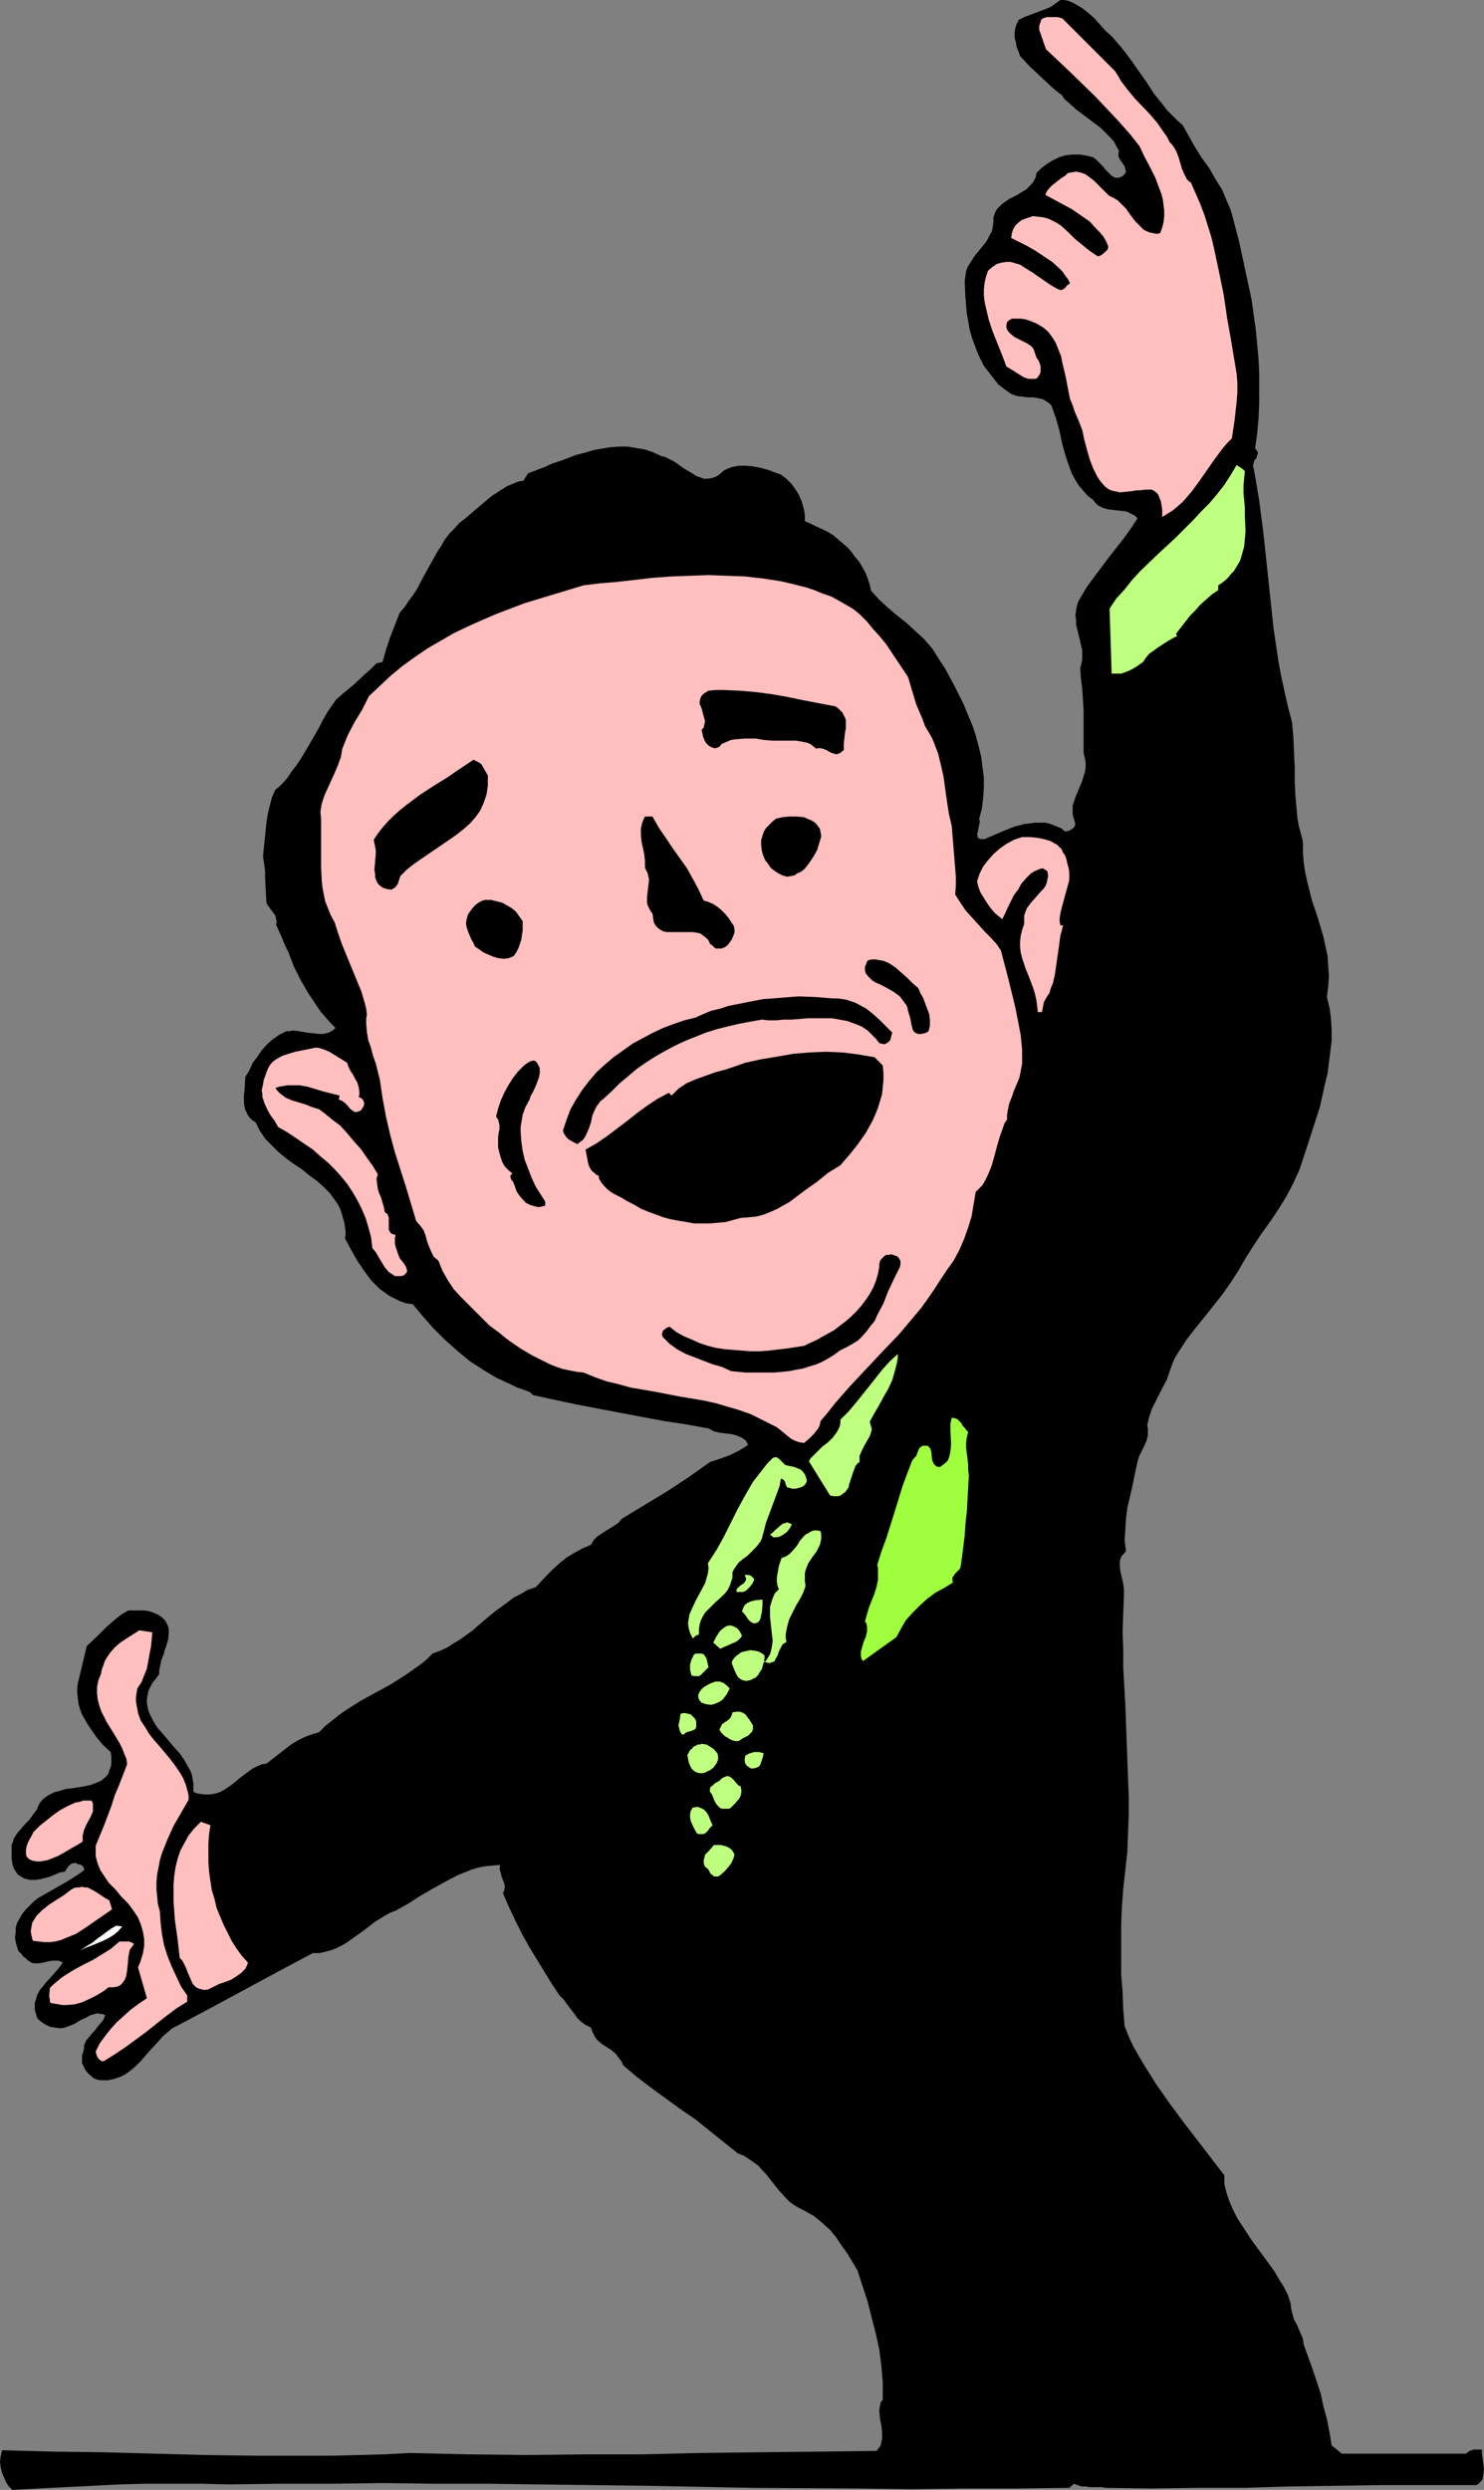 <?xml version="1.0" encoding="UTF-8" standalone="no"?>
<svg
   version="1.0"
   width="92.84mm"
   height="155.668mm"
   id="svg39"
   sodipodi:docname="Pointing 3.wmf"
   xmlns:inkscape="http://www.inkscape.org/namespaces/inkscape"
   xmlns:sodipodi="http://sodipodi.sourceforge.net/DTD/sodipodi-0.dtd"
   xmlns="http://www.w3.org/2000/svg"
   xmlns:svg="http://www.w3.org/2000/svg">
  <rect width="100%" height="100%" fill="#808080" stroke="none"/>
  <sodipodi:namedview
     id="namedview39"
     pagecolor="#ffffff"
     bordercolor="#000000"
     borderopacity="0.25"
     inkscape:showpageshadow="2"
     inkscape:pageopacity="0.0"
     inkscape:pagecheckerboard="0"
     inkscape:deskcolor="#d1d1d1"
     inkscape:document-units="mm" />
  <defs
     id="defs1">
    <pattern
       id="WMFhbasepattern"
       patternUnits="userSpaceOnUse"
       width="6"
       height="6"
       x="0"
       y="0" />
  </defs>
  <path
     style="fill:#000000;fill-opacity:1;fill-rule:evenodd;stroke:none"
     d="m 262.845,8.564 1.131,1.293 1.131,1.293 2.1,2.747 3.877,5.494 1.777,2.747 2.1,2.585 0.969,1.293 1.292,1.293 1.131,1.131 1.292,1.131 1.454,2.585 1.454,2.585 1.616,2.585 1.777,2.424 1.454,2.585 1.616,2.585 1.131,2.747 0.646,1.454 0.485,1.454 1.777,6.787 1.454,6.787 1.454,6.787 0.485,3.555 0.485,3.393 0.323,3.393 0.323,3.555 0.162,3.393 v 3.555 3.555 l -0.162,3.555 -0.323,3.555 -0.485,3.555 0.323,0.323 0.162,0.323 0.162,0.162 v 0.323 l -0.162,0.485 -0.162,0.646 -0.485,0.485 -0.162,0.646 -0.162,0.485 v 0.485 l 0.162,0.323 0.646,3.717 0.646,3.878 0.969,7.433 0.808,7.595 0.808,7.595 0.808,7.595 1.131,7.595 0.646,3.555 0.808,3.717 0.808,3.555 0.969,3.717 0.162,1.778 0.162,1.778 0.162,3.717 0.162,3.393 v 3.393 l 0.162,3.393 0.323,3.555 0.162,1.778 0.323,1.778 0.485,1.778 0.485,1.939 v 2.424 l 0.162,2.262 0.323,2.262 0.485,2.262 1.131,4.525 1.454,4.363 1.292,4.363 0.485,2.262 0.485,2.262 0.162,2.424 0.162,2.262 -0.162,2.424 -0.323,2.585 0.646,2.585 0.323,2.585 0.162,2.585 v 2.585 l -0.323,2.585 -0.323,2.585 -0.323,2.585 -0.646,2.585 -1.131,5.171 -1.616,5.009 -1.616,5.009 -0.808,2.424 -0.808,2.424 -1.454,3.232 -1.616,3.07 -1.777,2.909 -1.939,2.909 -2.1,2.909 -1.939,2.909 -1.939,3.07 -1.777,3.07 -1.777,2.747 -1.939,2.747 -4.362,5.494 -2.1,2.585 -2.1,2.747 -1.777,2.747 -0.808,1.293 -0.646,1.454 -0.646,1.778 -0.646,1.939 -1.777,3.393 -0.808,1.616 -0.969,1.939 -0.646,1.939 -0.485,1.939 0.162,0.646 v 0.646 1.131 l -0.323,1.293 -0.485,1.131 -1.292,2.585 -0.323,1.131 -0.323,1.454 -0.485,2.262 -0.485,2.424 -1.131,4.848 -0.323,2.585 -0.162,2.585 -0.162,2.585 0.162,1.131 0.162,1.293 -0.485,0.646 -0.485,0.485 -0.323,0.646 -0.162,0.646 v 0.646 0.646 l 0.162,1.293 0.323,1.293 0.323,1.454 0.162,1.293 v 1.454 l -0.162,4.201 -0.162,4.363 0.162,4.201 v 4.363 l 0.485,8.564 0.323,8.726 0.323,8.726 0.162,4.363 v 4.363 l -0.162,4.363 -0.162,4.363 -0.485,4.363 -0.485,4.363 -0.323,4.363 -0.162,4.04 v 4.04 3.878 4.04 l 0.323,3.878 0.162,4.201 0.323,4.04 0.969,2.424 1.131,2.424 1.292,2.262 1.454,2.424 2.746,4.363 3.069,4.363 3.231,4.363 3.231,4.201 6.462,8.403 v 2.101 l 0.485,1.939 0.646,1.939 0.808,1.939 0.969,1.939 1.131,1.778 2.423,3.717 2.746,3.717 2.585,3.555 1.131,1.939 1.131,1.778 0.969,1.939 0.646,1.939 0.162,1.454 0.323,1.293 0.323,1.131 0.646,1.131 0.969,2.262 0.485,1.131 0.162,1.293 2.1,5.817 1.939,5.817 0.646,3.07 0.808,2.909 0.646,3.232 0.485,3.07 2.423,1.939 h 29.402 l 0.323,-0.323 0.485,-0.323 0.969,-0.323 h 0.969 0.969 v 0.97 l 0.162,1.131 0.323,2.585 -0.162,1.131 -0.162,1.131 -0.323,0.485 -0.323,0.323 -0.323,0.323 -0.485,0.323 h -11.309 -10.986 l -21.971,0.323 -10.824,0.323 h -10.824 l -10.824,0.162 -10.986,-0.162 -0.808,-0.162 h -0.969 -1.939 l -0.969,-0.162 h -0.969 l -0.969,-0.323 -0.808,-0.323 -1.131,0.97 -12.278,0.162 h -12.44 l -12.44,0.162 -12.601,-0.162 -25.041,-0.162 -25.202,-0.485 -25.041,-0.323 -12.44,-0.162 h -12.44 l -12.278,-0.162 -12.278,0.162 H 66.236 l -12.116,0.162 -6.624,-0.162 H 40.873 34.411 L 28.11,587.061 15.347,587.707 2.908,588.353 2.1,587.545 1.454,586.576 0.969,585.445 0.485,584.313 0.162,583.021 0,581.728 l 0.162,-1.293 0.323,-1.454 12.278,0.323 12.116,0.162 23.748,0.646 11.955,0.162 h 11.955 5.977 l 6.139,-0.162 6.139,-0.162 6.139,-0.323 13.732,0.323 13.732,0.162 13.732,-0.162 h 13.57 l 13.732,-0.323 13.732,-0.162 14.055,-0.162 14.055,-0.162 0.485,-0.646 0.485,-0.646 0.162,-0.808 0.162,-0.808 v -0.646 -0.808 l -0.162,-1.616 -0.323,-1.616 -0.162,-1.616 v -0.808 l 0.162,-0.646 0.162,-0.808 0.485,-0.646 v -2.101 -1.939 l -0.323,-3.878 -0.485,-3.878 -0.808,-3.717 -0.969,-3.717 -0.969,-3.878 -2.423,-7.433 -2.423,-4.04 -1.292,-1.778 -1.292,-1.939 -1.454,-1.778 -1.777,-1.616 -0.969,-0.808 -0.969,-0.808 -1.131,-0.646 -1.131,-0.646 -1.292,-0.646 -1.131,-0.646 -1.131,-0.808 -0.969,-0.97 -1.616,-1.778 -3.069,-3.878 -0.969,-0.97 -0.808,-0.97 -1.131,-0.808 -1.131,-0.808 -1.292,-0.808 -1.292,-0.485 -3.231,-2.585 -3.231,-2.585 -3.393,-2.747 -3.554,-2.424 -7.108,-5.171 -3.393,-2.585 -3.231,-2.747 -0.323,-0.808 -0.485,-0.646 -0.485,-0.646 -0.485,-0.646 -0.969,-0.808 -2.262,-1.454 -1.131,-0.97 -0.485,-0.646 -0.323,-0.646 -0.323,-0.646 -0.323,-0.97 -0.646,-0.323 -0.646,-0.323 -1.131,-0.808 -0.808,-0.808 -0.808,-1.131 -1.616,-2.101 -0.808,-1.131 -0.969,-0.97 -1.939,-2.909 -1.777,-2.909 -1.777,-2.909 -1.777,-2.909 -1.616,-2.909 -1.616,-3.232 -1.454,-3.07 -1.454,-3.393 0.323,-0.485 v -0.323 l 0.162,-0.646 -0.162,-0.808 -0.646,-1.616 -0.162,-0.808 -0.323,-0.97 0.162,-0.97 -1.777,0.162 -1.777,0.162 -1.616,0.323 -1.616,0.485 -1.616,0.646 -1.616,0.646 -3.069,1.616 -2.908,1.616 -3.069,1.778 -2.746,1.778 -2.908,1.616 -1.292,0.485 -1.131,0.646 -2.423,1.454 -2.262,1.778 -2.262,1.616 -2.262,1.616 -1.131,0.646 -1.292,0.646 -1.292,0.485 -1.292,0.323 -1.292,0.323 h -1.616 l -7.916,4.201 -8.078,4.363 -8.078,4.363 -7.916,4.201 -1.292,0.646 -1.131,0.97 -1.131,0.97 -0.969,1.131 -2.1,2.262 -2.1,2.424 -1.131,1.131 -1.131,0.97 -1.292,0.97 -1.292,0.646 -1.454,0.485 -1.454,0.323 h -0.808 -0.808 l -0.969,-0.162 -0.808,-0.323 -1.292,-1.131 -0.646,-0.808 -0.323,-0.646 -0.485,-0.97 v -0.808 -0.97 l 0.323,-0.97 0.162,-0.808 v -0.646 l 0.485,-1.131 0.808,-0.97 0.808,-0.97 0.485,-0.485 0.323,-0.485 0.808,-0.97 0.808,-0.97 0.485,-1.131 -0.646,-0.323 h -0.646 l -0.485,-0.162 -0.646,0.162 -1.131,0.323 -1.131,0.646 -1.131,0.485 -1.292,0.808 -1.131,0.485 -1.292,0.485 -1.131,0.162 -1.131,-0.162 -1.131,-0.162 -1.131,-0.485 -0.969,-0.646 -0.808,-0.646 -0.323,-0.485 -0.162,-0.646 -0.162,-0.485 -0.162,-0.646 v -0.97 -0.808 l 0.323,-0.808 0.162,-0.808 0.808,-1.454 0.969,-1.131 0.485,-0.646 0.646,-0.646 1.131,-1.293 1.131,-1.293 0.969,-1.293 -0.646,-0.323 -0.485,-0.162 h -0.485 -0.646 l -1.131,0.162 -1.292,0.323 -1.131,0.162 H 8.562 7.916 l -0.485,-0.162 -0.485,-0.323 -0.485,-0.323 -0.485,-0.485 -0.485,-0.323 -0.323,-0.485 -0.808,-0.808 -0.323,-0.97 -0.323,-1.131 -0.162,-1.131 0.162,-1.131 v -1.131 l 0.323,-1.131 0.646,-1.131 0.646,-1.131 0.808,-0.97 0.808,-0.808 0.969,-0.97 0.969,-0.808 2.262,-1.293 2.262,-1.293 2.262,-1.293 2.1,-1.293 2.1,-1.454 v -0.485 l -0.162,-0.323 -0.485,-0.485 -0.808,-0.162 -0.646,-0.323 -0.485,0.162 h -0.323 l -0.646,0.485 -0.485,0.646 -0.485,0.808 -1.131,0.162 -2.262,0.97 -1.131,0.323 -1.292,0.323 -1.131,0.162 H 7.108 L 6.462,444.052 5.816,443.891 5.17,443.568 4.685,443.244 4.2,442.921 3.877,442.436 3.231,441.467 2.908,440.336 2.746,439.205 v -1.131 -2.101 l 0.323,-0.808 0.162,-0.646 0.808,-1.293 0.969,-1.131 0.969,-1.131 0.969,-0.97 0.808,-1.131 0.969,-1.293 0.323,-0.808 0.323,-0.646 0.485,-0.646 0.485,-0.485 1.131,-0.808 1.292,-0.646 1.292,-0.323 1.454,-0.485 1.616,-0.162 2.908,-0.485 1.454,-0.323 1.292,-0.485 1.131,-0.485 0.969,-0.808 0.485,-0.485 0.323,-0.485 0.162,-0.646 0.323,-0.808 0.162,-0.646 v -0.97 -0.97 l -0.162,-0.97 -1.777,-1.616 -1.616,-1.939 -1.454,-2.101 -0.646,-0.97 -0.646,-1.131 -0.646,-1.131 -0.485,-1.293 -0.323,-1.131 -0.162,-1.293 -0.162,-1.293 v -1.131 l 0.162,-1.293 0.323,-1.293 1.777,-7.433 2.423,-2.262 2.262,-2.262 2.423,-2.101 1.292,-0.97 1.454,-0.808 h 1.131 1.292 1.292 l 1.131,0.162 0.969,0.323 1.131,0.485 0.969,0.646 0.808,0.808 0.323,0.646 0.323,0.646 0.162,0.808 v 0.808 l -0.162,1.616 -0.485,1.616 -0.323,0.808 -0.162,0.808 -0.646,1.616 -0.323,1.616 -0.162,0.808 v 0.808 l -0.808,1.131 -0.808,0.97 -0.485,0.97 -0.485,0.97 -0.162,0.97 -0.162,0.97 v 0.808 l 0.162,0.97 0.162,0.808 0.323,0.808 0.808,1.616 0.969,1.616 1.292,1.454 2.585,3.07 1.454,1.616 1.131,1.616 0.969,1.778 0.485,0.808 0.323,0.97 0.162,0.97 0.162,0.97 v 0.97 0.97 l 0.646,0.323 0.646,0.162 1.292,0.162 h 1.292 l 1.131,-0.162 1.131,-0.323 0.969,-0.485 0.969,-0.646 0.969,-0.646 1.939,-1.616 1.939,-1.454 1.131,-0.808 0.969,-0.485 1.131,-0.485 1.131,-0.162 2.908,-2.262 1.454,-1.131 1.454,-1.131 1.616,-0.97 1.616,-0.808 1.777,-0.646 1.616,-0.485 1.454,-1.454 1.616,-1.293 1.616,-1.293 1.616,-1.131 3.554,-2.262 3.554,-1.939 3.554,-1.939 3.554,-2.262 1.616,-1.131 1.616,-1.131 1.616,-1.293 1.454,-1.454 1.777,-0.646 1.777,-0.808 1.454,-0.97 1.616,-0.97 2.908,-2.101 2.585,-2.262 2.746,-2.262 2.908,-2.101 1.454,-1.131 1.616,-0.808 1.616,-0.97 1.939,-0.646 2.746,-2.909 1.454,-1.454 1.616,-1.454 1.616,-1.293 1.939,-1.131 1.777,-0.97 1.939,-0.808 0.646,-1.131 0.808,-0.808 0.969,-0.646 0.969,-0.646 2.1,-1.293 0.969,-0.646 0.808,-0.97 5.331,-3.232 5.331,-3.232 5.17,-3.393 5.008,-3.555 2.423,-0.808 2.262,-0.808 2.262,-1.131 2.1,-1.293 -0.323,-0.646 -0.323,-0.485 -0.485,-0.323 -0.485,-0.323 -1.131,-0.485 -1.292,-0.323 -1.454,-0.162 -1.292,-0.162 -1.292,-0.323 -0.646,-0.323 -0.485,-0.323 -5.331,-0.97 -5.331,-0.808 -10.339,-1.939 -10.178,-1.939 -5.331,-1.131 -5.17,-1.131 -0.485,-0.485 -0.485,-0.323 -1.292,-0.485 -1.454,-0.485 -0.646,-0.323 -0.646,-0.323 -1.777,-0.808 -1.777,-0.808 -1.616,-0.97 -1.616,-0.97 -3.231,-2.101 -2.908,-2.424 -2.908,-2.585 -2.746,-2.747 -2.423,-2.747 -2.423,-2.909 -1.454,-0.162 -1.454,-0.485 -1.292,-0.646 -1.292,-0.646 -1.131,-0.808 -1.131,-0.808 -1.131,-1.131 -0.969,-0.97 -1.777,-2.424 -1.616,-2.424 -1.454,-2.585 -1.292,-2.424 0.162,-1.293 -0.162,-1.293 -0.162,-1.131 -0.323,-1.131 -0.323,-1.131 -0.323,-0.97 -0.485,-0.97 -0.646,-0.97 -1.292,-1.778 -1.454,-1.454 -1.616,-1.454 -1.777,-1.293 -1.777,-1.454 -1.939,-1.293 -1.777,-1.293 -1.777,-1.454 -1.616,-1.616 -1.616,-1.616 -1.292,-1.939 -0.485,-0.97 -0.485,-0.97 -0.808,-0.485 -0.485,-0.485 -0.485,-0.646 -0.323,-0.646 -0.323,-0.646 -0.162,-0.646 -0.162,-1.293 v -1.454 l 0.162,-1.293 0.162,-3.07 0.969,-1.616 0.808,-1.778 1.131,-1.454 0.969,-1.454 1.292,-1.454 1.292,-1.131 1.616,-1.131 1.616,-0.808 h 0.808 l 0.646,-0.162 1.616,0.162 1.777,0.323 1.616,0.162 1.454,0.162 h 0.808 l 0.646,-0.162 0.646,-0.162 0.646,-0.323 0.485,-0.323 0.485,-0.485 -1.292,-1.293 -1.131,-1.293 -1.131,-1.293 -0.969,-1.454 -1.939,-2.909 -1.777,-3.07 -1.616,-3.232 -1.292,-3.393 -0.808,-1.616 -0.646,-1.616 -1.454,-3.232 0.162,-0.646 -0.162,-0.808 -0.162,-0.646 -0.323,-0.485 -0.485,-0.646 -0.485,-0.646 -0.485,-0.646 -0.323,-0.646 -0.162,-3.07 -0.162,-2.909 v -1.454 l -0.162,-1.293 -0.162,-1.131 -0.162,-1.131 0.808,-7.918 0.323,-2.101 0.485,-1.939 0.485,-1.939 0.808,-1.778 0.969,-0.808 0.969,-0.97 0.969,-1.131 0.969,-1.454 1.131,-1.454 0.969,-1.454 1.939,-3.232 1.777,-3.07 0.808,-1.454 0.646,-1.293 0.646,-1.131 0.646,-1.131 0.485,-0.646 0.162,-0.323 0.162,-0.162 1.131,-1.616 1.454,-1.293 2.746,-2.262 2.585,-2.424 1.454,-1.293 1.292,-1.293 1.454,-0.323 0.808,-2.909 0.969,-2.909 2.262,-5.817 1.131,-1.293 0.969,-1.454 0.969,-1.293 0.969,-1.454 1.616,-3.07 1.616,-2.909 1.616,-2.909 0.969,-1.454 0.808,-1.454 1.131,-1.454 1.131,-1.131 1.131,-1.293 1.454,-1.131 3.231,-2.747 3.069,-2.585 1.777,-1.131 1.777,-1.131 1.939,-0.808 0.808,-0.323 1.131,-0.162 1.131,-1.778 3.877,-1.454 1.777,-0.808 1.939,-0.646 3.877,-1.454 1.939,-0.485 2.1,-0.646 1.939,-0.323 1.939,-0.323 2.1,-0.162 h 1.939 l 2.1,0.323 1.939,0.323 1.939,0.646 2.1,0.97 0.808,0.162 0.969,0.485 0.969,0.485 0.808,0.485 1.777,1.293 1.939,1.131 0.969,0.646 0.969,0.323 0.808,0.323 h 0.969 l 0.969,-0.162 0.969,-0.323 0.969,-0.646 0.485,-0.485 0.646,-0.485 0.808,-0.323 0.808,-0.323 0.808,-0.162 0.808,-0.162 h 1.777 l 1.616,0.162 1.777,0.323 1.777,0.485 3.069,1.131 1.292,0.97 1.131,1.131 0.969,1.293 0.808,1.293 0.646,1.454 0.485,1.616 0.323,1.616 v 1.616 l 1.454,0.646 1.292,0.646 1.454,0.646 1.292,0.646 1.292,0.808 1.131,0.97 1.131,0.97 1.131,0.97 0.969,1.131 0.808,1.131 0.969,1.131 0.646,1.131 0.808,1.454 0.485,1.293 0.485,1.454 0.323,1.454 1.939,2.101 2.1,1.939 2.1,1.778 2.262,1.778 2.1,1.939 2.1,1.939 0.969,1.131 0.969,1.131 0.808,1.293 0.808,1.293 1.292,1.939 1.131,2.101 1.131,2.101 1.131,2.262 1.131,2.262 0.969,2.424 0.969,2.262 0.808,2.424 0.646,2.424 0.646,2.585 0.323,2.424 0.323,2.585 v 2.424 l -0.162,2.424 -0.323,2.585 -0.646,2.424 0.162,0.323 v 0.323 l -0.162,0.808 -0.162,0.808 -0.162,0.808 -0.162,0.646 0.162,0.323 v 0.323 l 0.323,0.162 0.323,0.162 h 0.323 0.646 l 2.262,-0.97 2.262,-0.97 2.423,-0.97 2.423,-0.646 1.292,-0.162 1.292,-0.162 h 1.131 1.292 l 1.292,0.323 1.131,0.485 1.292,0.485 0.969,0.808 0.808,-0.162 0.646,-0.323 0.646,-0.485 0.162,-0.323 0.162,-0.485 -0.323,-1.131 -0.323,-1.131 v -0.97 -1.131 l 0.323,-0.97 0.323,-0.97 0.808,-1.939 0.808,-1.939 0.323,-1.131 0.323,-0.97 0.162,-1.131 v -1.131 l -0.162,-0.97 -0.323,-1.293 v -2.424 -2.585 -5.171 l -0.323,-5.009 -0.323,-2.585 -0.162,-2.262 0.323,-1.131 0.162,-0.97 v -1.131 -0.97 l -0.485,-2.101 -0.969,-4.04 v -1.131 l -0.162,-0.97 0.162,-1.131 0.162,-0.97 0.323,-1.131 0.646,-1.131 1.454,-2.424 1.777,-2.424 3.393,-4.525 3.554,-4.525 1.616,-2.262 1.616,-2.424 -0.646,-0.646 -0.646,-0.323 -0.646,-0.323 -0.646,-0.323 -1.292,-0.162 -2.908,-0.323 -1.292,-0.323 -0.646,-0.323 -0.646,-0.323 -0.646,-0.646 -0.485,-0.646 -1.292,-0.97 -1.131,-1.293 -0.969,-1.131 -0.808,-1.293 -0.808,-1.454 -0.485,-1.293 -0.969,-2.747 -0.808,-2.909 -0.323,-1.454 -0.323,-1.616 -0.808,-2.909 -1.131,-3.232 -0.485,-0.485 -0.485,-0.323 -0.485,-0.323 -0.485,-0.323 -1.292,-0.323 -1.131,-0.162 h -1.292 l -1.292,-0.162 -1.292,-0.162 -1.292,-0.485 -1.616,-1.131 -1.454,-1.131 -1.131,-1.454 -1.131,-1.454 -1.131,-1.454 -0.808,-1.616 -0.808,-1.778 -0.646,-1.778 -0.646,-1.778 -0.485,-1.778 -0.323,-1.939 -0.323,-1.778 -0.323,-3.878 -0.162,-3.717 0.162,-1.131 0.162,-1.131 0.323,-0.97 0.485,-0.808 1.131,-1.778 2.746,-3.393 0.485,-0.808 0.485,-0.97 0.485,-0.808 0.162,-0.97 0.162,-1.131 v -1.131 l 0.323,-0.97 0.485,-0.97 0.646,-0.646 0.646,-0.646 1.616,-1.131 1.616,-0.808 1.616,-0.97 0.808,-0.485 0.646,-0.646 0.646,-0.646 0.485,-0.646 0.485,-0.97 0.162,-0.97 1.131,-1.131 1.292,-0.97 1.292,-0.808 1.616,-0.808 1.616,-0.485 1.616,-0.162 h 1.777 l 1.777,0.323 0.646,0.162 0.646,0.162 0.646,0.485 0.485,0.485 1.131,1.131 0.485,0.646 0.646,0.646 0.485,0.485 0.485,0.485 0.485,0.323 0.646,0.162 h 0.485 l 0.485,-0.162 0.646,-0.323 0.646,-0.808 -0.162,-0.808 -0.162,-0.646 -0.808,-1.131 -0.323,-0.485 -0.323,-0.646 v -0.646 -0.323 l 0.162,-0.323 -0.646,-1.131 -0.485,-0.97 -0.808,-0.97 -0.808,-0.808 -1.616,-1.616 -1.939,-1.454 -1.939,-1.454 -1.939,-1.454 -1.777,-1.616 -0.969,-0.808 -0.646,-0.97 -1.292,-0.97 -1.292,-1.131 -2.423,-2.262 -2.585,-2.424 -2.262,-2.424 -0.323,-0.97 -0.485,-1.131 -0.162,-1.131 -0.323,-1.131 V 7.756 l 0.162,-1.131 0.323,-0.97 0.485,-0.97 1.292,-0.646 2.585,-0.97 1.292,-0.485 1.292,-0.485 1.131,-0.485 1.131,-0.808 L 250.729,0 h 0.808 l 0.969,0.162 0.808,0.323 0.969,0.485 1.616,0.97 1.454,1.131 1.454,1.293 1.292,1.454 1.292,1.454 z"
     id="path1" />
  <path
     style="fill:#ffbfbf;fill-opacity:1;fill-rule:evenodd;stroke:none"
     d="m 263.653,16.805 0.808,1.293 0.646,1.131 1.616,2.101 1.616,1.939 3.554,3.717 1.777,2.101 1.454,2.101 0.808,1.131 0.646,1.293 0.485,0.485 0.485,0.646 0.646,1.131 0.485,1.293 0.808,2.747 0.485,1.131 0.646,1.293 0.485,0.485 0.485,0.323 1.131,2.585 1.131,2.585 0.969,2.585 0.808,2.585 0.808,2.585 0.646,2.747 1.131,5.333 1.131,5.494 0.808,5.494 0.969,5.494 0.969,5.817 0.323,1.939 0.162,2.101 v 2.262 l -0.162,2.101 -0.485,4.363 -0.646,4.363 -1.131,1.131 -0.969,1.131 -1.939,2.585 -3.716,5.333 -1.777,2.424 -1.131,1.293 -0.969,1.131 -1.131,0.97 -1.131,0.97 -1.292,0.808 -1.292,0.808 v -1.778 l -0.162,-0.97 -0.162,-0.97 -0.323,-0.808 -0.323,-0.808 -0.646,-0.646 -0.808,-0.485 h -1.454 l -1.454,0.162 h -0.808 l -0.808,0.162 -1.454,0.162 -1.616,0.162 -0.646,-0.162 -0.808,-0.162 -0.646,-0.162 -0.646,-0.323 -0.646,-0.485 -0.485,-0.485 -0.808,-0.97 -0.646,-0.97 -0.485,-0.97 -0.485,-0.97 -0.808,-2.101 -0.646,-2.262 -0.646,-2.424 -0.485,-2.262 -0.808,-2.101 -0.969,-2.262 -0.485,-1.454 -0.646,-1.616 -0.646,-3.232 -0.323,-1.778 -0.808,-3.393 -0.323,-1.616 -0.646,-1.616 -0.646,-1.616 -0.808,-1.293 -0.969,-1.293 -1.131,-0.97 -0.808,-0.485 -0.808,-0.485 -0.808,-0.323 -0.808,-0.323 -0.969,-0.323 -1.131,-0.162 h -1.292 -0.646 l -0.485,0.162 -0.485,0.323 -0.323,0.323 -0.162,0.646 v 0.646 l 0.162,0.485 0.323,0.485 0.646,0.646 0.808,0.646 0.969,0.485 0.969,0.485 0.969,0.485 0.969,0.646 0.323,0.323 0.323,0.485 0.323,0.97 0.323,0.97 0.485,0.646 0.323,0.808 0.162,0.646 v 0.808 0.485 l -0.162,0.485 -0.323,0.485 -0.323,0.485 -0.485,0.162 h -0.646 -0.969 l -0.969,-0.323 -0.808,-0.485 -1.777,-1.131 -0.808,-0.485 -0.808,-0.485 -0.969,-2.585 -2.262,-5.656 -0.969,-2.909 -0.646,-2.747 -0.323,-1.454 -0.162,-1.454 v -1.454 l 0.162,-1.454 0.323,-1.454 0.485,-1.454 1.131,-0.97 0.969,-0.646 1.131,-0.323 1.131,-0.162 h 0.969 l 1.131,0.323 1.131,0.323 0.969,0.646 2.1,1.293 1.131,0.808 0.969,0.646 2.1,1.454 1.131,0.646 0.969,0.485 h 0.485 l 0.323,-0.162 0.485,-0.323 0.485,-0.646 0.323,-0.162 0.323,-0.323 -0.485,-0.97 -0.646,-0.808 -0.646,-0.97 -0.808,-0.808 -1.616,-1.454 -1.939,-1.293 -1.939,-1.293 -1.939,-1.131 -1.939,-0.97 -1.939,-0.97 0.162,-1.131 0.323,-0.97 0.485,-0.808 0.646,-0.646 0.808,-0.646 0.808,-0.323 0.969,-0.323 0.969,-0.323 1.292,0.162 1.292,0.162 1.131,0.323 0.969,0.485 0.969,0.485 0.969,0.646 1.616,1.454 1.616,1.616 1.777,1.454 1.777,1.454 0.969,0.646 0.969,0.646 0.485,-0.162 0.323,-0.162 0.808,-0.646 0.646,-0.646 0.162,-0.485 v -0.323 l -0.485,-1.131 -0.646,-1.131 -0.808,-0.97 -0.808,-0.808 -1.616,-1.778 -2.1,-1.454 -2.1,-1.454 -2.1,-1.131 -4.2,-2.262 0.323,-0.808 0.646,-0.808 0.646,-0.646 0.808,-0.646 1.454,-1.131 0.808,-0.485 0.646,-0.646 0.969,-0.162 0.969,-0.162 0.808,0.162 0.646,0.162 0.808,0.323 0.646,0.485 1.292,0.97 1.292,1.293 1.131,1.131 1.131,1.131 0.646,0.323 0.646,0.323 0.808,0.485 0.646,0.646 1.292,1.293 1.131,1.616 1.131,1.454 1.292,1.293 0.646,0.646 0.646,0.323 0.808,0.323 0.808,0.162 0.808,0.162 0.808,-0.162 0.485,-1.293 0.323,-1.293 0.162,-1.454 v -1.293 l -0.162,-1.293 -0.162,-1.293 -0.323,-1.293 -0.485,-1.293 -0.969,-2.585 -1.292,-2.585 -1.292,-2.424 -1.131,-2.424 -2.423,-3.07 -2.585,-2.909 -2.746,-2.909 -2.746,-2.909 -5.816,-5.656 -5.816,-5.494 -0.646,-1.778 -0.646,-1.939 -0.323,-0.808 V 6.14 l 0.323,-0.97 0.162,-0.485 0.323,-0.323 0.969,-0.323 h 1.292 1.292 l 1.131,0.323 z"
     id="path2" />
  <path
     style="fill:#bfff7f;fill-opacity:1;fill-rule:evenodd;stroke:none"
     d="m 294.348,111.336 -0.162,1.616 -0.162,1.778 v 1.778 l 0.162,1.616 0.162,1.939 v 1.778 l 0.162,3.717 -0.162,1.778 -0.162,1.778 -0.485,1.778 -0.485,1.616 -0.969,1.616 -0.485,0.808 -0.646,0.646 -0.646,0.808 -0.646,0.646 -0.808,0.646 -0.969,0.646 v 1.131 l -1.454,0.97 -2.746,2.424 -1.131,1.293 -1.292,1.293 -1.131,1.454 -1.131,1.454 -1.131,1.454 0.323,0.485 -0.969,0.485 -1.131,0.646 -2.262,1.454 -1.131,0.808 -1.131,0.808 -0.808,0.97 -0.646,0.97 -1.616,1.131 -0.808,0.485 -0.969,0.485 -0.808,0.323 -0.969,0.323 h -1.131 -1.131 l -0.485,-15.351 1.616,-2.424 1.939,-2.101 1.777,-2.262 1.939,-2.101 4.2,-4.04 4.2,-3.878 4.039,-4.04 1.939,-2.101 1.939,-1.939 1.777,-2.101 1.777,-2.262 1.454,-2.262 1.454,-2.424 0.969,0.646 0.485,0.323 z"
     id="path3" />
  <path
     style="fill:#ffbfbf;fill-opacity:1;fill-rule:evenodd;stroke:none"
     d="m 214.703,159.975 0.969,3.232 0.969,3.232 1.454,3.393 0.646,1.778 0.969,1.616 0.646,1.131 0.485,1.131 0.485,1.293 0.485,1.293 0.646,2.585 0.646,2.909 0.808,5.817 0.485,3.07 0.646,2.747 0.323,4.04 0.162,1.939 0.162,1.939 0.323,4.04 v 2.101 l -0.162,2.101 1.131,1.778 1.292,1.939 1.454,1.616 1.616,1.778 1.454,1.616 1.454,1.454 1.454,1.616 0.969,1.454 1.777,6.787 1.616,6.625 0.646,3.232 0.646,3.393 0.323,3.393 v 1.616 1.616 l -0.323,1.778 -0.323,1.616 -1.292,3.07 -0.485,1.454 -0.646,1.616 -0.323,1.616 -0.162,0.97 v 1.131 l -0.646,0.97 -0.323,0.97 -0.808,2.262 -0.646,2.262 -0.646,2.424 -0.646,2.262 -0.969,2.262 -0.485,0.97 -0.646,1.131 -0.808,0.808 -0.808,0.808 -0.485,2.909 -0.485,2.909 -0.808,2.585 -0.969,2.747 -1.131,2.585 -1.292,2.424 -1.616,2.262 -1.616,2.424 -1.454,2.262 -1.454,2.101 -1.616,2.262 -1.777,2.101 -3.393,4.04 -3.877,4.04 -7.593,8.08 -3.554,4.04 -1.777,2.262 -1.777,2.101 -0.162,0.808 -0.323,0.808 -0.485,0.646 -0.485,0.646 -1.131,1.131 -1.292,1.131 -1.131,-0.162 -0.969,-0.323 -0.969,-0.485 -0.808,-0.646 -0.969,-0.808 -0.808,-0.646 -0.808,-0.646 -0.969,-0.485 -2.585,-1.293 -2.585,-1.293 -2.746,-0.97 -2.746,-0.808 -2.746,-0.808 -2.908,-0.646 -5.816,-0.97 -5.816,-1.131 -5.654,-0.97 -2.908,-0.808 -2.746,-0.646 -2.746,-0.97 -2.746,-1.131 -1.616,-0.162 -1.616,-0.323 -1.616,-0.323 -1.454,-0.485 -1.616,-0.646 -1.292,-0.646 -2.908,-1.454 -2.746,-1.616 -2.585,-1.778 -1.292,-0.97 -1.131,-0.97 -2.423,-1.778 -1.616,-1.616 -1.616,-1.616 -1.777,-1.778 -1.777,-1.778 -1.616,-1.778 -1.292,-1.939 -0.646,-1.131 -0.646,-1.131 -0.485,-1.131 -0.485,-1.293 -0.485,-0.485 -0.646,-0.485 -0.646,-1.293 -0.485,-1.131 -0.485,-1.293 -0.323,-1.293 -0.485,-1.293 -0.808,-1.131 -0.485,-0.485 -0.485,-0.646 -2.423,-8.08 -2.585,-8.08 -1.131,-4.201 -0.969,-4.201 -0.808,-4.363 -0.646,-4.363 -0.485,-1.939 -0.485,-1.939 -0.646,-1.778 -0.485,-1.939 -0.646,-1.778 -0.323,-1.939 -0.162,-1.939 v -1.131 l 0.162,-0.97 -0.162,-1.454 -0.323,-1.293 -0.808,-2.747 -1.131,-2.747 -1.131,-2.747 -2.262,-5.494 -0.969,-2.747 -0.808,-2.585 -0.969,-1.778 -0.646,-1.616 -0.646,-1.616 -0.323,-1.616 -0.323,-1.616 -0.162,-1.616 -0.162,-3.232 v -3.07 -3.393 -3.232 -1.616 l -0.162,-1.778 0.323,-1.939 0.646,-1.939 1.616,-3.555 0.808,-1.778 0.808,-1.939 0.646,-1.778 0.323,-1.939 0.646,-1.616 0.646,-1.616 1.616,-3.07 1.777,-2.909 0.808,-1.616 0.808,-1.616 2.585,-2.424 2.585,-2.424 2.746,-2.262 2.908,-2.101 3.069,-2.101 3.069,-1.778 3.069,-1.778 3.393,-1.616 3.231,-1.454 3.393,-1.454 3.393,-1.293 3.393,-1.293 6.947,-2.101 6.947,-2.101 3.877,-0.485 4.039,-0.323 4.2,-0.485 4.2,-0.485 4.362,-0.323 4.362,-0.162 4.523,-0.162 4.362,0.162 4.362,0.162 4.2,0.485 4.2,0.646 2.1,0.485 1.939,0.485 1.939,0.485 1.939,0.646 1.939,0.808 1.939,0.646 1.777,0.97 3.393,1.939 1.616,1.293 1.777,1.778 1.454,1.778 1.616,1.778 1.454,1.778 2.585,3.878 z"
     id="path4" />
  <path
     style="fill:#000000;fill-opacity:1;fill-rule:evenodd;stroke:none"
     d="m 197.578,166.924 0.646,0.485 0.485,0.485 0.485,0.485 0.323,0.646 0.323,0.646 0.162,0.485 v 1.454 0.485 l -0.162,0.808 -0.162,1.293 -0.162,1.454 v 1.616 l -0.485,0.323 -0.323,0.323 -0.485,0.162 -0.323,0.162 -0.808,-0.162 -0.808,-0.323 -0.808,-0.485 -0.808,-0.323 -0.808,-0.162 h -0.485 l -0.323,0.162 -0.808,-0.646 -0.646,-0.485 -0.808,-0.323 -0.808,-0.162 -1.777,-0.323 h -1.939 -1.939 -1.777 l -1.939,-0.162 -1.939,-0.323 h -2.423 l -2.262,0.162 -1.131,0.162 -1.131,0.485 -1.131,0.485 -0.323,0.485 -0.485,0.323 -0.485,0.162 h -0.485 l -0.808,-0.323 -0.485,-0.323 -0.646,-0.646 -0.323,-0.646 -0.323,-0.808 -0.162,-0.808 -0.162,-0.808 0.485,-0.485 0.162,-0.808 0.162,-0.646 -0.162,-0.646 -0.323,-1.131 -0.323,-1.293 -0.485,-1.131 v -0.485 l 0.162,-0.646 0.162,-0.485 0.323,-0.485 0.646,-0.485 0.808,-0.485 1.777,-0.162 h 1.939 l 3.716,0.162 3.716,0.323 3.716,0.485 3.716,0.646 3.877,0.808 z"
     id="path5" />
  <path
     style="fill:#000000;fill-opacity:1;fill-rule:evenodd;stroke:none"
     d="m 115.348,183.244 v 1.293 1.131 l -0.162,1.131 -0.162,0.97 -0.323,0.97 -0.323,0.97 -0.808,1.778 -1.131,1.616 -1.292,1.454 -1.454,1.293 -1.616,1.293 -1.616,1.131 -3.554,2.424 -3.554,2.424 -1.616,1.131 -1.616,1.293 -1.454,1.454 -0.323,0.97 -0.323,0.97 -0.646,0.808 -0.323,0.162 -0.485,0.323 -1.131,-0.162 -0.969,-0.323 -0.646,-0.485 -0.485,-0.485 -0.323,-0.646 -0.323,-0.808 v -0.808 l -0.162,-0.97 0.162,-1.939 0.162,-1.778 v -0.97 l -0.162,-0.808 -0.162,-0.808 -0.162,-0.808 0.969,-1.454 1.131,-1.454 1.292,-1.454 1.292,-1.293 1.454,-1.293 1.616,-1.293 3.231,-2.424 3.231,-2.101 3.393,-2.101 1.616,-1.131 1.454,-0.97 1.454,-0.97 1.454,-0.97 0.646,0.323 0.646,0.323 0.485,0.323 0.323,0.485 0.646,1.131 z"
     id="path6" />
  <path
     style="fill:#000000;fill-opacity:1;fill-rule:evenodd;stroke:none"
     d="m 194.186,197.626 -0.485,1.616 -0.485,1.616 -0.808,1.454 -0.969,1.454 -0.969,1.293 -0.485,0.485 -0.646,0.485 -0.808,0.323 -0.646,0.485 -0.808,0.162 -0.969,0.162 -1.131,-0.323 -0.969,-0.485 -0.969,-0.646 -0.808,-0.646 -0.646,-0.97 -0.646,-0.808 -0.485,-1.131 -0.323,-1.131 -0.162,-1.293 v -1.131 l 0.323,-1.131 0.323,-0.97 0.485,-0.808 0.808,-0.808 0.808,-0.808 0.808,-0.646 1.454,-0.323 1.616,-0.162 h 1.777 l 1.777,0.162 0.646,0.323 0.808,0.323 0.646,0.323 0.646,0.485 0.485,0.646 0.485,0.646 0.162,0.808 z"
     id="path7" />
  <path
     style="fill:#000000;fill-opacity:1;fill-rule:evenodd;stroke:none"
     d="m 154.282,192.94 1.454,2.585 1.777,2.585 1.616,2.424 0.808,1.131 0.808,1.131 1.616,2.262 1.454,2.585 1.292,2.424 1.292,2.747 1.131,0.323 1.131,0.485 0.969,0.646 0.969,0.808 0.808,0.808 0.808,0.97 0.646,0.97 0.646,0.97 0.162,0.808 v 0.808 l -0.323,0.808 -0.323,0.808 -0.485,0.646 -0.485,0.646 -0.646,0.485 -0.808,0.323 h -0.485 -0.323 -0.485 l -0.323,-0.162 -0.485,-0.485 -0.646,-0.485 -0.323,-0.808 -0.646,-0.646 -0.646,-0.485 -0.646,-0.485 -0.808,-0.162 -0.969,-0.162 h -1.777 -0.969 -0.808 -1.777 -0.808 l -0.808,-0.162 -0.646,-0.323 -0.646,-0.485 -0.485,-0.485 -0.485,-0.808 -0.162,-0.97 -0.162,-1.131 -0.485,-0.646 -0.323,-0.646 -0.323,-0.646 -0.162,-0.646 v -1.293 l 0.162,-1.454 0.162,-1.293 0.162,-1.454 -0.162,-0.646 -0.162,-0.808 -0.323,-0.646 -0.323,-0.646 v -1.616 l -0.162,-1.454 -0.323,-1.616 -0.323,-1.454 -0.162,-1.616 v -1.454 l 0.162,-0.808 0.162,-0.646 0.323,-0.808 0.323,-0.646 z"
     id="path8" />
  <path
     style="fill:#ffbfbf;fill-opacity:1;fill-rule:evenodd;stroke:none"
     d="m 252.344,203.928 0.323,1.131 0.162,0.97 v 0.97 0.97 l -0.485,1.778 -0.485,1.778 -0.485,1.778 -0.485,1.778 -0.162,0.808 -0.162,0.97 v 0.97 l 0.162,0.808 h 0.646 l -0.323,1.293 -0.323,1.131 -0.323,2.424 -0.323,2.262 -0.323,2.262 -0.323,2.262 -0.485,2.101 -0.485,1.131 -0.323,1.131 -0.646,0.97 -0.646,1.131 -0.485,2.424 h -0.969 l -0.162,-1.454 -0.162,-1.293 -0.323,-1.454 -0.323,-1.131 -0.969,-2.585 -0.969,-2.424 -0.808,-2.424 -0.323,-1.293 -0.162,-1.293 v -1.293 l 0.162,-1.454 0.323,-1.293 0.485,-1.454 v -0.97 -0.97 l 0.323,-0.97 0.323,-0.808 0.485,-0.646 0.485,-0.646 1.131,-1.293 1.131,-1.293 0.646,-0.646 0.485,-0.646 0.323,-0.808 0.162,-0.808 0.162,-0.808 -0.162,-1.131 -0.485,-0.323 -0.485,-0.323 h -0.485 l -0.485,0.162 -1.131,0.485 -0.808,0.485 -1.131,1.131 -1.131,1.293 -0.808,1.454 -0.969,1.293 -1.454,2.909 -0.646,1.454 -0.646,1.293 -0.808,-0.646 -0.969,-0.808 -0.969,-1.131 -0.808,-1.131 -0.808,-1.293 -0.808,-1.293 -0.485,-1.293 -0.323,-1.293 0.646,-1.939 0.808,-1.616 1.131,-1.454 1.292,-1.454 1.454,-1.293 1.616,-1.131 1.777,-0.97 1.939,-0.646 h 1.777 l 1.777,0.162 1.616,0.323 1.616,0.485 0.808,0.485 0.646,0.323 0.646,0.646 0.485,0.485 0.323,0.808 0.485,0.646 0.323,0.97 z"
     id="path9" />
  <path
     style="fill:#000000;fill-opacity:1;fill-rule:evenodd;stroke:none"
     d="m 123.587,217.663 v 1.131 0.97 l -0.162,1.131 -0.162,1.131 -0.323,0.97 -0.323,0.97 -0.485,0.97 -0.646,0.97 -1.131,0.485 -1.292,0.162 -1.292,-0.162 -1.131,-0.323 -1.131,-0.485 -1.131,-0.485 -1.131,-0.808 -0.969,-0.646 -0.323,-0.808 -0.485,-0.808 -0.808,-1.939 -0.323,-0.97 -0.162,-0.97 0.162,-0.97 0.323,-1.131 0.808,-1.131 0.808,-0.97 0.646,-0.485 0.485,-0.323 0.646,-0.323 0.646,-0.162 h 1.454 l 1.292,0.323 1.292,0.323 1.131,0.646 1.131,0.646 0.969,0.808 0.808,1.131 z"
     id="path10" />
  <path
     style="fill:#000000;fill-opacity:1;fill-rule:evenodd;stroke:none"
     d="m 217.126,233.499 0.485,1.131 0.646,1.131 0.969,2.585 0.485,1.293 0.162,1.293 v 1.454 l -0.162,0.646 -0.162,0.646 -0.485,0.323 -0.485,0.162 -0.808,0.162 h -0.646 l -0.485,-0.162 -0.485,-0.323 -0.323,-0.485 -0.162,-0.646 -0.162,-0.646 -0.323,-1.616 -0.485,-1.616 -0.162,-0.808 -0.323,-0.646 -0.485,-0.646 -0.485,-0.646 -0.485,-0.646 -0.646,-0.485 -0.646,-0.485 -0.808,-0.485 -1.777,-0.97 -0.969,-0.485 -0.808,-0.323 -0.808,-0.485 -0.646,-0.646 -0.485,-0.485 -0.485,-0.646 -0.162,-0.646 v -0.808 l 0.323,-0.808 0.162,-0.485 0.323,-0.323 0.808,-0.162 h 0.969 l 0.808,0.162 0.969,0.162 0.808,0.323 0.646,0.323 1.454,0.97 1.454,1.293 1.292,1.131 1.292,1.293 z"
     id="path11" />
  <path
     style="fill:#000000;fill-opacity:1;fill-rule:evenodd;stroke:none"
     d="m 210.987,244.003 -0.162,0.485 -0.162,0.646 -0.162,0.646 -0.485,0.485 -0.485,0.323 -0.485,0.162 -0.646,-0.162 h -0.323 l -0.323,-0.323 -0.646,-0.808 -0.646,-0.646 -0.646,-0.646 -0.646,-0.646 -1.454,-0.97 -1.616,-0.646 -1.777,-0.646 -1.777,-0.323 -1.777,-0.323 h -1.939 -3.877 l -3.877,0.323 h -1.777 l -1.777,0.162 h -1.777 l -1.616,-0.162 -2.746,0.485 -2.585,0.485 -2.746,0.646 -2.585,0.646 -2.585,0.808 -2.423,0.97 -2.423,0.97 -2.423,1.131 -2.423,1.293 -2.262,1.293 -2.262,1.454 -2.1,1.454 -2.1,1.778 -1.939,1.616 -1.939,1.939 -1.939,1.778 -0.646,0.485 -0.485,0.646 -0.485,0.646 -0.323,0.646 -0.646,1.454 -0.323,1.616 -0.485,1.454 -0.646,1.454 -0.323,0.646 -0.485,0.646 -0.646,0.485 -0.646,0.485 -0.969,-0.485 -1.131,-0.646 -0.485,-0.485 -0.323,-0.485 -0.323,-0.485 -0.162,-0.646 0.808,-2.424 0.969,-2.585 1.292,-2.262 1.454,-2.262 1.616,-2.101 1.777,-2.101 1.939,-1.778 2.1,-1.778 2.262,-1.616 2.262,-1.616 2.423,-1.293 2.423,-1.293 2.423,-1.131 2.585,-0.97 2.423,-0.808 2.585,-0.646 1.777,-0.808 1.939,-0.808 2.1,-0.485 1.939,-0.646 4.039,-0.808 4.2,-0.808 2.262,-0.162 2.1,-0.162 1.939,-0.162 2.1,-0.162 4.039,0.162 4.039,0.323 h 1.131 l 1.131,0.162 0.969,0.162 0.969,0.323 0.969,0.323 0.969,0.485 1.777,0.97 1.616,1.293 1.616,1.454 z"
     id="path12" />
  <path
     style="fill:#000000;fill-opacity:1;fill-rule:evenodd;stroke:none"
     d="m 208.725,251.759 0.162,1.778 v 1.778 l -0.162,1.616 -0.162,1.616 -0.485,1.616 -0.485,1.616 -0.646,1.616 -0.646,1.454 -0.808,1.454 -0.808,1.454 -1.939,2.747 -1.939,2.424 -2.1,2.424 -2.908,1.778 -2.585,2.101 -2.746,1.939 -2.585,1.939 -1.292,0.97 -1.454,0.808 -1.454,0.808 -1.454,0.646 -1.616,0.646 -1.777,0.485 -1.777,0.162 -1.939,0.162 -1.777,0.485 -1.777,0.485 -1.777,0.162 -1.939,0.162 h -1.777 -1.939 l -1.777,-0.323 -1.939,-0.323 -1.777,-0.323 -1.777,-0.485 -1.777,-0.646 -1.777,-0.646 -1.616,-0.646 -1.616,-0.97 -1.616,-0.808 -1.616,-0.97 -0.646,-0.323 -0.969,-0.485 -0.808,-0.485 -0.808,-0.646 -0.808,-0.808 -0.646,-0.808 -0.485,-0.808 -0.162,-0.808 -0.485,-0.162 -0.323,-0.323 -0.808,-0.646 -0.485,-0.808 -0.323,-0.808 -0.323,-1.778 -0.162,-0.808 -0.162,-0.808 2.585,-1.454 2.585,-1.778 4.685,-3.555 2.262,-1.778 2.423,-1.778 2.423,-1.616 2.746,-1.454 0.646,0.646 0.808,-0.808 0.808,-0.808 0.969,-0.646 0.969,-0.646 2.262,-0.97 2.262,-0.808 2.262,-0.808 2.423,-0.646 2.423,-0.808 2.262,-0.808 3.716,-0.808 3.877,-0.646 3.716,-0.646 3.877,-0.323 3.877,-0.162 3.877,0.162 3.877,0.485 3.716,0.646 z"
     id="path13" />
  <path
     style="fill:#ffbfbf;fill-opacity:1;fill-rule:evenodd;stroke:none"
     d="m 82.068,251.113 0.323,0.97 0.485,0.97 0.646,0.97 0.485,0.97 0.485,0.808 0.323,1.131 0.162,1.131 v 0.485 l -0.162,0.646 0.646,0.323 0.323,0.323 0.162,0.323 0.162,0.485 v 0.323 l -0.162,0.485 -0.323,0.485 -0.323,0.485 -0.485,0.162 -0.323,0.162 h -0.323 -0.323 l -0.485,-0.323 -0.646,-0.485 -0.485,-0.646 -0.646,-0.646 -0.646,-0.485 -0.323,-0.162 -0.485,-0.162 0.162,-0.97 -1.939,-0.485 -1.939,-0.485 -3.716,-1.131 -1.939,-0.323 H 68.821 68.013 l -0.969,0.162 -0.969,0.162 -0.969,0.323 0.485,0.646 0.646,0.646 0.646,0.485 0.646,0.485 1.454,0.646 1.616,0.485 1.616,0.485 1.616,0.646 1.616,0.485 0.646,0.485 0.646,0.485 1.777,1.454 1.939,1.454 1.616,1.778 1.616,1.939 1.616,1.778 1.454,2.101 1.292,1.778 1.292,2.101 -0.323,1.131 0.162,1.131 0.162,1.293 0.323,0.97 0.485,1.131 0.323,1.131 0.323,1.131 0.162,0.97 0.323,0.323 0.323,0.162 0.162,0.485 0.162,0.323 v 0.808 0.97 0.808 0.323 l 0.323,0.646 0.323,0.323 0.485,0.162 0.485,0.162 -0.162,0.646 v 0.646 0.808 l 0.162,0.646 0.485,1.454 0.485,1.293 0.808,0.97 0.646,0.97 0.162,0.485 0.162,0.646 -0.323,0.485 -0.162,0.162 -0.323,0.323 -0.646,0.162 h -0.808 -0.646 l -0.485,-0.323 -0.485,-0.323 -0.485,-0.323 -0.969,-1.131 -1.454,-2.424 -0.646,-1.131 -0.808,-0.97 -0.323,-2.585 -0.646,-2.424 -0.646,-2.101 -0.969,-2.262 -0.969,-1.939 -1.131,-1.939 -1.292,-1.939 -1.454,-1.778 -1.454,-1.616 -1.616,-1.616 -1.777,-1.454 -1.777,-1.616 -1.939,-1.293 -2.1,-1.454 -1.939,-1.293 -2.262,-1.293 -0.808,-1.454 -0.969,-1.293 -0.808,-1.454 -0.646,-1.454 -0.485,-1.454 v -0.808 l -0.162,-0.646 0.162,-0.808 0.162,-0.808 0.162,-0.97 0.323,-0.808 0.323,-0.97 0.323,-0.808 0.323,-0.646 0.485,-0.646 0.485,-0.485 0.646,-0.485 1.454,-0.808 1.454,-0.485 1.616,-0.485 1.616,-0.323 1.616,-0.323 0.808,-0.162 0.646,-0.162 h 0.646 l 0.646,0.162 0.969,0.323 1.131,0.485 2.1,1.293 z"
     id="path14" />
  <path
     style="fill:#000000;fill-opacity:1;fill-rule:evenodd;stroke:none"
     d="m 127.626,252.405 v 1.131 l -0.162,0.97 -0.646,1.778 -0.808,1.778 -0.485,0.808 -0.323,0.97 -0.969,1.778 -0.646,1.778 -0.162,0.97 -0.162,0.97 -0.162,0.97 v 1.131 l 0.162,2.262 0.323,2.262 0.485,2.101 0.808,2.101 0.808,2.101 0.969,2.101 1.131,1.778 1.131,1.778 v 0.97 l -0.646,0.162 -0.646,0.162 h -0.485 l -0.646,-0.162 -1.131,-0.323 -0.969,-0.485 -0.808,-0.808 -0.808,-0.97 -0.646,-0.97 -0.323,-0.97 -0.162,-0.485 -0.162,-0.323 -0.162,-0.485 -0.323,-0.323 -0.162,-0.323 -0.162,-0.485 v -0.323 l 0.485,-0.485 -0.969,-0.808 -0.808,-0.808 -0.646,-1.131 -0.323,-0.97 -0.323,-1.131 -0.323,-1.293 v -1.131 -1.293 l 0.162,-1.293 0.162,-0.485 v -1.131 l -0.162,-0.646 -0.162,-0.646 -0.485,-0.646 0.485,-1.939 0.646,-1.939 0.808,-1.778 0.969,-1.778 1.131,-1.778 1.131,-1.454 1.454,-1.454 0.646,-0.485 0.808,-0.485 0.646,-0.162 h 0.323 l 0.323,0.162 0.323,0.323 0.323,0.646 z"
     id="path15" />
  <path
     style="fill:#000000;fill-opacity:1;fill-rule:evenodd;stroke:none"
     d="m 212.764,299.428 -1.454,2.909 -1.292,2.747 -1.131,2.909 -1.454,2.747 -0.646,1.454 -0.969,1.131 -0.808,1.131 -0.969,1.131 -1.131,1.131 -1.292,0.808 -1.454,0.808 -1.616,0.808 -1.292,0.97 -1.292,0.808 -1.454,0.808 -1.454,0.646 -1.616,0.485 -1.454,0.485 -1.777,0.323 -1.616,0.323 -1.616,0.162 -1.777,0.162 h -3.393 -3.554 l -3.393,-0.323 -2.1,-0.97 -2.262,-0.646 -4.2,-1.616 -2.1,-0.808 -2.1,-1.131 -1.777,-1.293 -0.808,-0.808 -0.808,-0.808 -0.162,-0.485 v -0.323 l 0.162,-0.485 0.162,-0.323 0.323,-0.162 0.323,-0.323 0.808,-0.323 1.616,1.293 1.777,0.97 1.939,0.808 1.777,0.808 1.939,0.646 1.939,0.485 2.1,0.323 2.1,0.162 1.939,0.162 2.1,0.162 h 2.1 l 2.1,-0.162 4.2,-0.485 4.2,-0.646 1.292,-0.646 1.454,-0.646 1.454,-0.808 1.454,-0.808 1.454,-0.808 1.454,-1.131 1.292,-0.97 1.292,-1.131 1.292,-1.293 1.131,-1.293 0.969,-1.293 0.969,-1.454 0.808,-1.454 0.646,-1.616 0.485,-1.616 0.323,-1.778 v -0.646 l 0.162,-0.646 0.323,-0.485 0.323,-0.323 0.323,-0.323 0.485,-0.323 h 0.646 l 0.485,-0.162 0.485,0.162 0.485,0.162 0.485,0.162 0.323,0.323 0.323,0.485 0.162,0.485 v 0.485 z"
     id="path16" />
  <path
     style="fill:#bfff7f;fill-opacity:1;fill-rule:evenodd;stroke:none"
     d="m 205.656,335.948 0.162,0.646 0.162,0.485 0.162,0.646 -0.162,0.646 -0.323,0.97 -0.646,1.131 -0.646,1.131 -0.646,1.293 -0.485,1.131 v 0.646 0.808 l -0.485,0.323 -0.485,0.646 -0.485,1.293 -0.485,1.454 -0.485,1.454 -0.162,0.808 -0.323,0.485 -0.485,0.646 -0.485,0.323 -0.646,0.485 -0.646,0.162 h -0.808 l -0.969,-0.162 -5.008,-8.08 0.323,-0.646 0.646,-0.646 1.131,-1.131 1.131,-1.131 1.292,-0.97 1.131,-1.131 0.485,-0.646 0.485,-0.646 0.323,-0.646 0.323,-0.646 0.162,-0.808 v -0.808 l 1.939,-1.939 1.777,-2.101 3.231,-4.04 3.069,-3.878 1.777,-1.939 1.777,-1.616 v 0.808 l -0.162,1.131 -0.485,1.939 -0.646,2.262 -0.969,2.101 -1.131,1.939 -1.131,2.101 -1.131,1.939 z"
     id="path17" />
  <path
     style="fill:#9fff3f;fill-opacity:1;fill-rule:evenodd;stroke:none"
     d="m 228.919,338.372 -0.323,1.293 -0.162,1.293 v 1.131 l 0.162,1.293 0.323,2.585 v 1.293 l 0.162,1.454 -0.162,2.909 -0.162,2.909 -0.162,2.747 -0.323,2.747 -0.162,2.747 -0.323,2.585 -0.323,2.585 -0.323,2.262 -0.162,0.485 -0.323,0.323 -0.323,0.323 -0.485,0.485 -0.323,0.485 -0.323,0.485 v 0.485 0.323 l 0.162,0.323 -2.1,1.293 -2.1,1.131 -1.939,1.454 -1.777,1.616 -1.616,1.616 -1.616,1.778 -1.131,1.939 -1.131,2.101 -7.916,5.656 -0.323,-0.485 -0.162,-0.646 v -0.485 -0.646 l 0.323,-1.131 0.323,-1.131 0.485,-1.131 0.323,-1.293 v -0.646 -0.646 l -0.162,-0.646 -0.323,-0.485 0.485,-1.778 0.485,-1.616 0.646,-1.616 0.646,-1.616 0.485,-1.616 0.323,-1.616 v -1.778 -0.97 l -0.162,-0.808 0.969,-3.07 1.131,-3.07 1.939,-6.14 1.939,-6.302 1.131,-3.07 1.131,-2.909 0.485,-0.646 0.485,-0.485 0.485,-1.293 0.323,-0.646 0.485,-0.323 0.323,-0.162 h 0.323 0.485 l 0.485,0.162 0.485,0.646 0.162,0.646 0.162,1.616 0.162,0.646 0.323,0.646 0.162,0.162 0.323,0.323 0.485,0.162 h 0.485 l 0.646,-0.485 0.646,-0.485 0.485,-0.485 0.323,-0.808 0.162,-0.646 0.162,-0.808 0.162,-1.616 -0.162,-3.393 v -1.454 l 0.162,-0.808 0.162,-0.646 0.808,0.162 0.485,0.162 0.485,0.485 0.485,0.485 0.323,0.646 0.485,0.485 0.323,0.485 z"
     id="path18" />
  <path
     style="fill:#bfff7f;fill-opacity:1;fill-rule:evenodd;stroke:none"
     d="m 186.108,346.29 1.616,0.323 0.808,0.323 0.808,0.323 0.485,0.485 0.485,0.646 0.323,0.808 0.162,0.808 -0.323,0.646 -0.485,0.485 -0.646,0.323 -0.646,0.162 -0.646,0.162 h -0.646 l -0.646,-0.162 -0.646,-0.162 -0.323,-0.646 -0.162,-0.646 -0.323,-0.485 -0.323,-0.162 -0.323,-0.162 -0.323,1.778 -0.646,1.778 -2.585,6.948 -0.485,1.939 -0.485,1.778 -0.323,0.646 -0.323,0.485 -0.808,0.97 -0.969,0.97 -0.969,0.97 -1.131,0.808 -0.969,0.808 -0.808,1.131 -0.323,0.485 -0.323,0.646 v 1.293 l -0.323,0.97 -0.323,0.97 -0.485,0.97 -0.646,0.808 -0.808,0.808 -1.616,1.454 -1.454,1.454 -0.808,0.808 -0.485,0.808 -0.485,0.97 -0.323,0.97 -0.162,1.131 v 1.293 l -0.808,0.323 -0.323,0.323 -0.323,0.323 -0.646,-1.293 -0.323,-1.131 -0.162,-1.131 0.162,-1.131 0.162,-0.97 0.485,-1.131 0.969,-2.101 1.131,-2.101 1.131,-2.101 0.323,-1.131 0.323,-1.131 0.162,-1.293 -0.162,-1.131 2.1,-3.232 1.777,-3.232 1.616,-3.232 1.616,-3.232 1.777,-3.232 1.777,-3.07 1.131,-1.454 1.131,-1.454 1.131,-1.454 1.292,-1.293 0.323,-0.162 h 0.162 0.485 l 0.485,0.323 0.323,0.323 0.485,0.485 0.323,0.323 0.323,0.323 z"
     id="path19" />
  <path
     style="fill:#bfff7f;fill-opacity:1;fill-rule:evenodd;stroke:none"
     d="m 187.239,360.187 -0.323,0.646 -0.323,0.485 -0.485,0.646 -0.646,0.485 -0.485,0.323 -0.646,0.323 -0.808,0.162 h -0.646 l -0.808,-0.646 0.646,-0.485 0.485,-0.485 1.292,-1.131 0.646,-0.485 0.646,-0.162 0.323,-0.162 0.323,0.162 0.485,0.162 z"
     id="path20" />
  <path
     style="fill:#bfff7f;fill-opacity:1;fill-rule:evenodd;stroke:none"
     d="m 194.024,361.803 0.162,0.808 v 0.97 l -0.162,0.808 -0.162,0.646 -0.808,1.616 -0.969,1.293 -0.969,1.454 -0.323,0.808 -0.323,0.808 -0.162,0.808 v 0.97 0.808 l 0.162,1.131 -0.485,1.454 -0.808,1.616 -0.969,1.616 -0.808,1.616 -0.808,1.616 -0.485,1.778 -0.162,0.808 -0.162,0.97 v 0.808 l 0.162,0.97 -0.485,0.323 -0.323,0.162 -0.323,0.485 -0.162,0.323 -0.485,0.97 -0.323,0.97 -0.485,0.808 -0.162,0.485 -0.323,0.162 -0.485,0.162 -0.485,0.162 -0.646,-0.162 -0.646,-0.162 -0.485,1.778 -0.485,0.646 -0.323,0.646 -0.646,0.646 -0.646,0.323 -0.646,0.323 -0.969,0.162 -0.808,-0.162 -0.646,-0.323 -0.485,-0.485 -0.323,-0.485 -0.646,-1.454 -0.485,-1.293 0.162,-0.646 0.485,-0.646 0.485,-0.485 0.485,-0.323 0.646,-0.485 0.646,-0.162 0.808,-0.162 0.646,-0.162 1.292,0.162 0.646,0.162 0.646,0.323 0.485,0.323 0.323,0.323 v 0.485 0.323 l -0.162,0.323 0.323,0.323 0.646,-0.97 0.485,-0.808 0.323,-1.131 0.162,-0.97 0.162,-1.131 -0.162,-1.131 -0.485,-4.525 v -1.131 -1.131 l 0.323,-1.131 0.323,-0.97 0.485,-1.131 0.969,-0.97 -0.323,-0.808 -0.162,-0.97 v -0.97 l 0.162,-0.97 0.323,-1.778 0.646,-1.939 0.646,-0.162 0.646,-0.323 0.646,-0.485 0.485,-0.485 0.969,-1.131 0.485,-0.646 0.323,-0.646 0.969,-1.131 0.485,-0.485 0.646,-0.323 0.485,-0.323 0.808,-0.323 h 0.808 z"
     id="path21" />
  <path
     style="fill:#bfff7f;fill-opacity:1;fill-rule:evenodd;stroke:none"
     d="m 178.353,373.275 -0.485,0.97 -0.646,0.808 -0.646,0.646 -0.485,0.323 -0.485,0.162 h -1.454 v -0.323 -0.323 l 0.323,-0.323 0.485,-0.485 0.485,-0.323 0.485,-0.323 0.323,-0.485 0.162,-0.323 v -0.323 l -0.162,-0.323 -0.162,-0.485 h 0.808 l 0.646,0.162 0.485,0.485 0.162,0.162 z"
     id="path22" />
  <path
     style="fill:#bfff7f;fill-opacity:1;fill-rule:evenodd;stroke:none"
     d="m 180.292,377.962 v 1.454 l -0.162,1.616 -0.162,0.646 -0.162,0.808 -0.323,0.646 -0.485,0.323 -0.646,0.162 -0.485,-0.162 -0.485,-0.323 -0.485,-0.485 -0.646,-0.97 -0.808,-0.97 0.323,-0.808 0.323,-0.646 0.646,-0.485 0.646,-0.323 0.646,-0.162 0.646,-0.162 z"
     id="path23" />
  <path
     style="fill:#bfff7f;fill-opacity:1;fill-rule:evenodd;stroke:none"
     d="m 175.446,386.526 -0.323,0.485 -0.485,0.485 -0.646,0.485 -0.808,0.323 -1.454,0.646 -1.454,0.646 -1.616,-1.454 0.646,-1.293 0.808,-1.293 0.485,-0.485 0.646,-0.485 0.485,-0.323 0.646,-0.162 h 0.485 l 0.485,0.162 0.969,0.485 0.646,0.808 z"
     id="path24" />
  <path
     style="fill:#ffbfbf;fill-opacity:1;fill-rule:evenodd;stroke:none"
     d="m 36.026,385.718 -0.323,3.393 -0.323,1.616 -0.323,1.778 -0.323,1.778 -0.646,1.616 -0.646,1.616 -0.969,1.454 -0.162,0.97 -0.162,1.131 v 0.97 l 0.162,0.97 0.162,0.808 0.162,0.97 0.646,1.778 0.969,1.454 0.969,1.616 1.131,1.454 1.292,1.454 2.423,2.909 1.131,1.454 1.131,1.616 0.969,1.616 0.646,1.616 0.485,1.778 0.162,0.808 v 0.97 l -1.777,3.07 -1.777,3.07 -1.454,3.232 -0.646,1.616 -0.646,1.616 -0.485,1.616 -0.323,1.778 -0.323,1.616 -0.162,1.778 v 1.778 l 0.162,1.616 0.162,1.778 0.485,1.778 0.162,2.585 0.323,2.747 0.485,2.585 0.808,2.585 0.969,2.424 1.131,2.424 1.131,2.424 1.454,2.101 v 1.454 l -2.585,1.616 -2.585,1.939 -4.685,3.717 -4.847,3.555 -2.423,1.616 -2.585,1.616 h -0.485 l -0.323,-0.162 -0.323,-0.323 -0.323,-0.323 -0.323,-0.808 -0.162,-0.646 0.969,-1.939 1.292,-1.778 1.292,-1.616 1.454,-1.616 1.616,-1.454 1.616,-1.454 1.939,-1.454 1.939,-1.293 -2.1,-7.272 0.646,-1.616 0.485,-1.616 0.323,-1.778 v -1.778 l -0.323,-1.778 -0.485,-1.616 -0.646,-1.616 -0.969,-1.454 -1.292,-1.778 -1.616,-1.616 -1.454,-1.778 -1.616,-1.616 -1.292,-1.939 -0.646,-0.97 -0.485,-1.131 -0.323,-0.97 -0.323,-1.293 v -1.131 -1.293 l 1.939,-4.686 1.777,-4.686 0.808,-2.585 0.969,-2.262 1.939,-5.009 -0.162,-1.293 -0.485,-1.131 -0.485,-1.293 -0.646,-1.293 -1.454,-2.424 -1.616,-2.585 -0.646,-1.293 -0.646,-1.293 -0.485,-1.454 -0.323,-1.293 -0.162,-1.454 v -1.454 l 0.323,-1.616 0.323,-0.808 0.323,-0.808 0.162,-0.97 0.323,-0.808 0.323,-0.97 0.323,-0.646 0.969,-1.454 1.131,-1.293 1.292,-1.131 1.454,-0.97 3.069,-1.939 z"
     id="path25" />
  <path
     style="fill:#bfff7f;fill-opacity:1;fill-rule:evenodd;stroke:none"
     d="m 167.529,393.959 -0.969,0.97 -0.808,0.808 -0.485,0.323 h -0.485 -0.646 l -0.646,-0.162 -0.162,-0.646 -0.162,-0.646 v -1.293 l 0.323,-1.131 0.323,-0.646 0.323,-0.646 0.485,-0.162 h 0.485 0.646 l 0.646,0.162 0.323,0.485 0.323,0.485 0.162,0.646 0.162,0.808 z"
     id="path26" />
  <path
     style="fill:#bfff7f;fill-opacity:1;fill-rule:evenodd;stroke:none"
     d="m 172.538,398.968 -0.323,0.646 -0.323,0.646 -0.485,0.646 -0.485,0.646 -0.646,0.485 -0.646,0.323 -0.808,0.323 -0.808,0.162 -1.131,-0.162 -0.485,-0.162 -0.485,-0.162 -0.323,-0.323 -0.323,-0.485 -0.162,-0.485 v -0.646 l 0.323,-0.646 0.323,-0.485 0.485,-0.485 0.485,-0.323 1.131,-0.646 1.292,-0.485 h 0.485 0.646 l 0.323,0.162 0.485,0.162 0.808,0.646 z"
     id="path27" />
  <path
     style="fill:#bfff7f;fill-opacity:1;fill-rule:evenodd;stroke:none"
     d="m 164.622,407.371 v 0.323 0.323 l -0.162,0.485 -0.485,0.323 -0.485,0.162 -1.131,0.323 -0.485,0.323 -0.323,0.323 -0.485,-0.323 -0.323,-0.646 -0.162,-0.646 -0.162,-0.646 0.323,-1.454 0.162,-1.293 0.646,-0.162 h 0.485 l 0.646,0.162 0.646,0.162 0.485,0.485 0.485,0.485 0.323,0.646 z"
     id="path28" />
  <path
     style="fill:#bfff7f;fill-opacity:1;fill-rule:evenodd;stroke:none"
     d="m 178.03,407.694 v 0.808 l -0.162,0.646 -0.485,0.485 -0.485,0.485 -1.292,0.646 -0.969,0.646 h -0.808 l -0.646,-0.162 -0.646,-0.323 -0.485,-0.323 -0.646,-0.323 -0.485,-0.485 -0.485,-0.485 -0.323,-0.646 0.323,-0.646 0.323,-0.646 0.969,-0.646 0.485,-0.323 0.485,-0.485 0.323,-0.646 0.162,-0.646 0.969,-0.162 h 0.808 l 0.808,0.323 0.485,0.323 0.485,0.646 0.485,0.646 z"
     id="path29" />
  <path
     style="fill:#bfff7f;fill-opacity:1;fill-rule:evenodd;stroke:none"
     d="m 169.63,414.32 0.162,0.646 v 0.808 l -0.323,0.808 -0.323,0.485 -0.485,0.646 -0.646,0.485 -0.646,0.323 -0.646,0.323 -0.646,0.162 h -0.485 l -0.808,-0.162 -0.646,-0.323 -0.646,-0.646 -0.323,-0.646 -0.323,-0.808 -0.162,-0.808 -0.162,-0.97 0.323,-0.485 0.323,-0.646 0.485,-0.323 0.323,-0.485 0.485,-0.162 0.485,-0.323 h 0.485 l 0.485,-0.162 1.131,0.162 0.808,0.485 0.969,0.646 z"
     id="path30" />
  <path
     style="fill:#bfff7f;fill-opacity:1;fill-rule:evenodd;stroke:none"
     d="m 180.615,414.32 -0.162,0.323 v 0.323 l -0.323,0.97 -0.162,0.485 -0.162,0.485 -0.323,0.485 -0.646,0.323 -0.646,0.162 h -0.646 l -0.485,-0.323 -0.485,-0.323 -0.323,-0.485 -0.162,-0.485 v -0.646 l 0.162,-0.808 0.969,-0.485 1.131,-0.323 h 0.646 0.485 l 0.646,0.162 z"
     id="path31" />
  <path
     style="fill:#bfff7f;fill-opacity:1;fill-rule:evenodd;stroke:none"
     d="m 175.122,422.076 0.162,0.808 v 0.646 l -0.162,0.808 -0.323,0.646 -0.969,1.131 -0.646,0.646 -0.485,0.485 -0.485,0.162 h -0.646 -0.485 -0.323 l -0.485,-0.162 -0.323,-0.323 -0.485,-0.485 -0.485,-0.808 -0.323,-0.808 -0.323,-0.808 -0.485,-0.646 v -0.646 l 0.162,-0.485 0.485,-0.323 0.485,-0.485 1.131,-0.646 0.485,-0.485 0.485,-0.323 0.485,-0.162 0.323,-0.162 0.646,0.162 0.485,0.323 0.485,0.485 0.808,0.97 0.323,0.323 z"
     id="path32" />
  <path
     style="fill:#ffbfbf;fill-opacity:1;fill-rule:evenodd;stroke:none"
     d="m 21.648,425.469 0.323,0.646 v 0.646 0.646 0.646 l -0.485,1.131 -1.131,2.101 -0.485,1.131 -0.162,0.646 -0.162,0.646 v 0.646 0.808 l -1.292,0.808 -1.454,0.808 -1.616,0.97 -1.454,0.808 -1.616,0.646 -0.808,0.323 -0.808,0.162 -0.969,0.162 H 8.724 l -0.969,-0.162 -0.808,-0.323 -0.323,-0.323 -0.323,-0.323 -0.162,-0.646 v -0.97 l 0.162,-0.808 0.323,-0.97 0.969,-1.778 0.323,-0.646 1.454,-1.454 1.616,-1.293 1.616,-1.293 1.616,-1.131 1.777,-0.97 1.777,-0.808 0.969,-0.162 0.969,-0.323 h 0.969 z"
     id="path33" />
  <path
     style="fill:#bfff7f;fill-opacity:1;fill-rule:evenodd;stroke:none"
     d="m 168.499,431.287 -0.323,0.323 -0.485,0.485 -0.162,0.323 -0.485,0.485 -0.323,0.323 -0.485,0.162 h -0.646 -0.323 l -0.485,-0.162 -0.808,-1.454 -0.646,-1.454 -0.162,-0.808 v -0.808 l 0.162,-0.808 0.485,-0.808 h 0.485 l 0.485,-0.162 0.485,0.162 0.485,0.162 0.646,0.323 0.646,0.646 0.485,0.808 0.646,1.616 z"
     id="path34" />
  <path
     style="fill:#ffbfbf;fill-opacity:1;fill-rule:evenodd;stroke:none"
     d="m 49.758,431.287 -0.323,2.101 -0.162,2.262 v 2.262 2.101 l 0.162,2.262 0.323,2.262 0.323,2.101 0.646,2.101 0.485,2.101 0.808,1.939 0.808,1.939 0.969,1.939 0.969,1.939 1.131,1.778 1.292,1.778 1.454,1.616 -0.323,0.808 -0.323,0.646 -0.485,0.485 -0.485,0.485 -1.131,0.808 -1.292,0.808 -1.292,0.485 -1.454,0.485 -1.292,0.646 -1.292,0.646 -0.808,0.162 -0.808,-0.162 -0.646,-0.162 -0.646,-0.323 -0.323,-0.323 -0.485,-0.485 -0.485,-1.131 -0.646,-1.454 -0.485,-1.293 -0.646,-1.293 -0.323,-0.485 -0.485,-0.485 -0.485,-4.363 -0.646,-4.525 -0.323,-4.363 v -2.101 -2.101 l 0.162,-1.939 0.323,-2.101 0.485,-1.939 0.646,-1.939 0.969,-1.778 0.969,-1.778 1.292,-1.616 1.616,-1.616 z"
     id="path35" />
  <path
     style="fill:#bfff7f;fill-opacity:1;fill-rule:evenodd;stroke:none"
     d="m 173.668,438.235 -0.162,0.646 -0.323,0.808 -0.323,0.646 -0.485,0.646 -0.969,1.131 -1.292,1.131 -0.323,0.162 h -0.323 -0.646 l -0.323,-0.323 -0.485,-0.323 -0.485,-0.97 -0.323,-0.323 -0.485,-0.323 -0.323,-0.808 v -0.808 l 0.162,-0.646 0.162,-0.646 0.485,-0.485 0.485,-0.485 1.131,-1.293 h 0.808 0.808 l 0.646,0.162 0.646,0.162 0.646,0.323 0.646,0.485 0.323,0.485 z"
     id="path36" />
  <path
     style="fill:#ffbfbf;fill-opacity:1;fill-rule:evenodd;stroke:none"
     d="m 26.495,451.162 -2.1,1.454 -2.1,1.454 -2.1,1.454 -2.262,1.454 -2.423,0.97 -1.131,0.485 -1.292,0.323 -1.292,0.162 h -1.292 l -1.454,-0.162 -1.292,-0.162 -0.323,-1.293 -0.162,-0.97 0.162,-0.97 0.162,-0.97 0.485,-0.808 0.485,-0.808 0.646,-0.646 0.808,-0.808 1.616,-1.293 1.777,-1.131 1.777,-1.131 1.454,-1.131 0.808,-0.485 0.646,-0.162 h 0.646 l 0.646,-0.162 0.646,0.162 h 0.646 l 0.969,0.485 1.131,0.646 1.939,1.293 1.131,0.646 z"
     id="path37" />
  <path
     style="fill:#ffffff;fill-opacity:1;fill-rule:evenodd;stroke:none"
     d="m 28.918,455.202 -0.969,1.131 -0.969,0.808 -1.292,0.808 -1.292,0.646 -2.746,1.131 -1.292,0.485 -1.454,0.646 0.808,-0.485 0.969,-0.646 1.131,-0.646 0.969,-0.808 2.423,-1.778 1.131,-0.808 1.131,-0.646 z"
     id="path38" />
  <path
     style="fill:#ffbfbf;fill-opacity:1;fill-rule:evenodd;stroke:none"
     d="m 31.664,459.404 -0.485,0.646 -0.485,0.646 -0.162,0.808 -0.162,0.808 -0.162,1.778 -0.162,1.616 -0.162,0.97 -0.162,0.646 -0.323,0.646 -0.485,0.646 -0.485,0.485 -0.646,0.323 -0.969,0.162 h -1.131 l -1.292,0.97 -1.616,0.97 -1.616,0.808 -1.777,0.808 -1.777,0.485 -1.939,0.162 h -0.808 l -0.969,-0.162 -0.969,-0.162 -0.969,-0.162 -0.162,-0.323 v -0.485 l -0.162,-0.808 0.162,-1.939 0.808,-0.808 0.969,-0.808 0.969,-0.808 0.969,-0.646 2.1,-1.293 2.1,-1.131 2.262,-1.131 2.1,-1.293 2.1,-1.293 1.131,-0.97 0.969,-0.808 h 0.323 0.969 0.485 0.485 l 0.323,0.162 0.485,0.162 z"
     id="path39" />
</svg>
